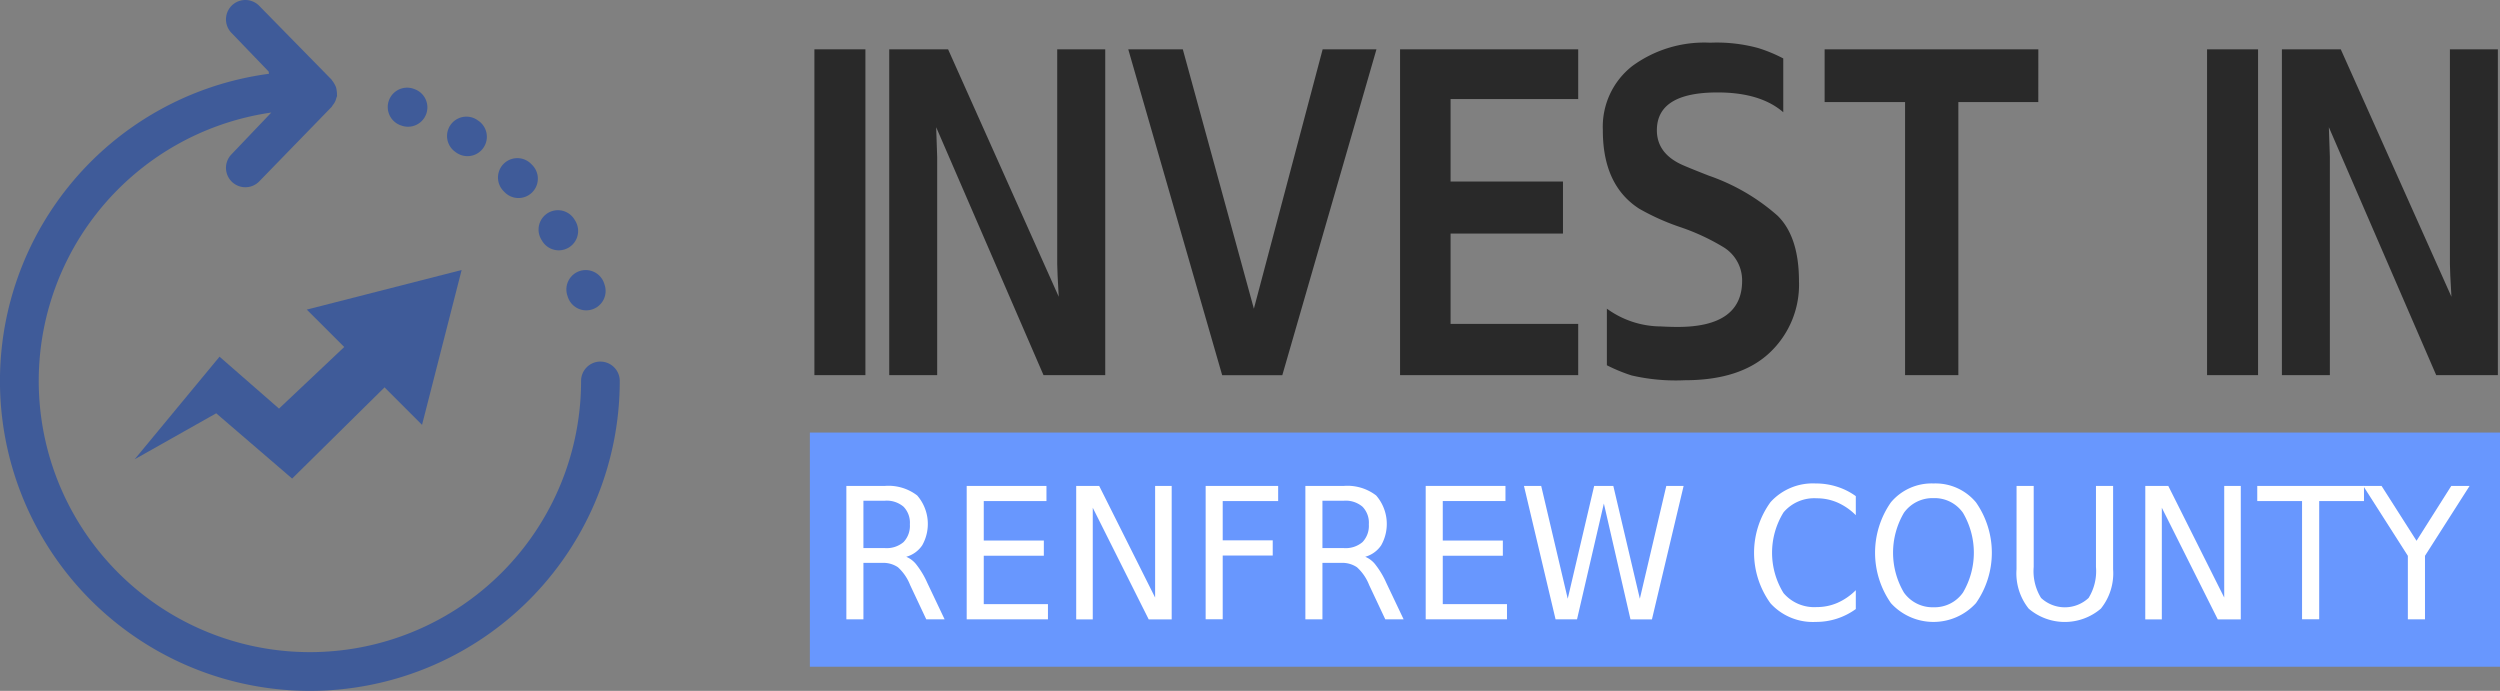 <svg xmlns="http://www.w3.org/2000/svg" width="248" height="68.531" viewBox="0 0 248 68.531"><rect x="0" y="0" width="248" height="68.531" fill="#808080" stroke="none"/><g transform="translate(-101 -72.818)"><g transform="translate(181.339 77.054)"><g transform="translate(0.446 0)"><path d="M81.3,229.92h-5.06V197.6H81.3Z" transform="translate(-76.236 -196.943)" fill="#292929"/><path d="M99.688,222.142q-.151-2.568-.151-3.247V197.6H104.3V229.92H98.178L87.529,205.325l.1,2.945v21.65H82.872V197.6h5.84Z" transform="translate(-75.446 -196.942)" fill="#292929"/><path d="M128.682,197.6l-9.339,32.323h-5.966L104.061,197.6h5.412l7.049,25.728,6.822-25.728Z" transform="translate(-72.922 -196.942)" fill="#292929"/><path d="M145.825,229.92H128.153V197.6h17.672v4.934H133.163v8.181h11.152v5.161H133.163v8.962h12.662Z" transform="translate(-70.052 -196.943)" fill="#292929"/><path d="M157.505,201.946q-6.017,0-6.017,3.751,0,2.366,2.668,3.5.755.327,2.492,1.007a20.3,20.3,0,0,1,6.822,3.977q2.115,2.089,2.115,6.495a9.251,9.251,0,0,1-2.92,7.1q-2.895,2.719-8.408,2.719a19.385,19.385,0,0,1-5.287-.478,16.575,16.575,0,0,1-2.442-1.007v-5.614a9.175,9.175,0,0,0,5.362,1.762q.881.05,1.661.05,6.394,0,6.394-4.582a3.856,3.856,0,0,0-1.838-3.323,21.6,21.6,0,0,0-4.2-1.964,23.06,23.06,0,0,1-4.179-1.863q-3.625-2.341-3.6-7.829a7.63,7.63,0,0,1,2.92-6.319,12.079,12.079,0,0,1,7.728-2.316,15.585,15.585,0,0,1,4.758.529,14.751,14.751,0,0,1,2.492,1.032v5.337q-2.266-1.964-6.52-1.964Z" transform="translate(-67.911 -197.012)" fill="#292929"/><path d="M186.983,202.832h-7.93v27.087h-5.286V202.832h-7.98V197.6h21.2Z" transform="translate(-65.569 -196.943)" fill="#292929"/><path d="M204.746,229.92h-5.06V197.6h5.06Z" transform="translate(-61.531 -196.943)" fill="#292929"/><path d="M223.138,222.142q-.151-2.568-.151-3.247V197.6h4.758V229.92h-6.117l-10.649-24.595.1,2.945v21.65h-4.758V197.6h5.84Z" transform="translate(-60.741 -196.942)" fill="#292929"/></g><rect width="167.661" height="23.23" transform="translate(0 38.674)" fill="#6897fe"/><g transform="translate(3.62 43.723)"><path d="M85.007,243.328a2.48,2.48,0,0,1,1.056.834,8.477,8.477,0,0,1,1.039,1.756l1.718,3.618H87l-1.6-3.4a4.7,4.7,0,0,0-1.207-1.765,2.583,2.583,0,0,0-1.584-.435H80.766v5.6H79.073V236.3H82.9a4.669,4.669,0,0,1,3.2.949,4.309,4.309,0,0,1,.5,4.939,2.817,2.817,0,0,1-1.593,1.144Zm-4.242-5.561v4.7H82.9a2.571,2.571,0,0,0,1.844-.594,2.333,2.333,0,0,0,.629-1.765,2.273,2.273,0,0,0-.629-1.747,2.571,2.571,0,0,0-1.844-.594Z" transform="translate(-79.073 -236.056)" fill="#fff"/><path d="M89.739,236.3h7.913V237.8h-6.22v3.919h5.96v1.507h-5.96v4.8H97.8v1.507H89.739Z" transform="translate(-77.802 -236.056)" fill="#fff"/><path d="M99.446,236.3h2.28l5.549,11.075V236.3h1.643v13.239h-2.28l-5.549-11.075v11.075H99.446Z" transform="translate(-76.646 -236.056)" fill="#fff"/><path d="M110.921,236.3h7.192V237.8h-5.5v3.9h4.962v1.507h-4.962v6.322h-1.693Z" transform="translate(-75.279 -236.056)" fill="#fff"/><path d="M125.694,243.328a2.48,2.48,0,0,1,1.056.834,8.477,8.477,0,0,1,1.039,1.756l1.718,3.618h-1.819l-1.6-3.4a4.694,4.694,0,0,0-1.207-1.765,2.583,2.583,0,0,0-1.584-.435h-1.844v5.6h-1.693V236.3h3.822a4.669,4.669,0,0,1,3.2.949,4.309,4.309,0,0,1,.5,4.939,2.817,2.817,0,0,1-1.593,1.144Zm-4.241-5.56v4.7h2.129a2.571,2.571,0,0,0,1.844-.594,2.333,2.333,0,0,0,.629-1.765,2.273,2.273,0,0,0-.629-1.747,2.571,2.571,0,0,0-1.844-.594Z" transform="translate(-74.226 -236.056)" fill="#fff"/><path d="M130.426,236.3h7.913V237.8h-6.22v3.919h5.96v1.507h-5.96v4.8h6.371v1.507h-8.064Z" transform="translate(-72.956 -236.056)" fill="#fff"/><path d="M139.136,236.3h1.71l2.632,11.19L146.1,236.3H148l2.632,11.19,2.624-11.19h1.718l-3.143,13.239h-2.129l-2.64-11.492L144.4,249.534h-2.129Z" transform="translate(-71.918 -236.056)" fill="#fff"/><path d="M169.625,237.34v1.889a5.951,5.951,0,0,0-1.827-1.259,5.12,5.12,0,0,0-2.054-.417,4,4,0,0,0-3.286,1.392,7.615,7.615,0,0,0,0,8.016,4.015,4.015,0,0,0,3.286,1.383,5.119,5.119,0,0,0,2.054-.417,5.95,5.95,0,0,0,1.827-1.259v1.871a6.672,6.672,0,0,1-3.982,1.277,5.687,5.687,0,0,1-4.476-1.835,8.549,8.549,0,0,1,0-10.055,5.674,5.674,0,0,1,4.476-1.844,6.838,6.838,0,0,1,2.112.319A6.448,6.448,0,0,1,169.625,237.34Z" transform="translate(-69.488 -236.081)" fill="#fff"/><path d="M176.059,237.536a3.478,3.478,0,0,0-2.934,1.454,7.789,7.789,0,0,0,0,7.918,3.478,3.478,0,0,0,2.934,1.454,3.434,3.434,0,0,0,2.917-1.454,7.789,7.789,0,0,0,0-7.918A3.434,3.434,0,0,0,176.059,237.536Zm0-1.454a5.223,5.223,0,0,1,4.208,1.871,8.723,8.723,0,0,1,0,10,5.7,5.7,0,0,1-8.433,0,8.723,8.723,0,0,1,0-10A5.257,5.257,0,0,1,176.059,236.082Z" transform="translate(-68.211 -236.081)" fill="#fff"/><path d="M182.8,236.3h1.7v8.043a5.057,5.057,0,0,0,.729,3.068,3.456,3.456,0,0,0,4.719,0,5.057,5.057,0,0,0,.729-3.068V236.3h1.7v8.264a5.592,5.592,0,0,1-1.215,3.91,5.509,5.509,0,0,1-7.159,0,5.618,5.618,0,0,1-1.207-3.91Z" transform="translate(-66.716 -236.056)" fill="#fff"/><path d="M194.212,236.3h2.28l5.549,11.075V236.3h1.643v13.239H201.4l-5.549-11.075v11.075h-1.643Z" transform="translate(-65.357 -236.056)" fill="#fff"/><path d="M204.136,236.3h10.587V237.8H210.28v11.731h-1.7V237.8h-4.443Z" transform="translate(-64.175 -236.056)" fill="#fff"/><path d="M213.529,236.3h1.819l3.47,5.444,3.445-5.444h1.819l-4.426,6.934v6.3h-1.7v-6.3Z" transform="translate(-63.056 -236.056)" fill="#fff"/></g></g><g transform="translate(101 72.818)"><g transform="translate(0 0)"><path d="M59.564,35.867a1.922,1.922,0,0,0-1.921,1.921A26.9,26.9,0,1,1,26.915,11.165L22.98,15.293A1.921,1.921,0,1,0,25.7,18.011l7.191-7.4a1.846,1.846,0,0,0,.129-.195,1.581,1.581,0,0,0,.342-.689,1.848,1.848,0,0,0,.073-.207c.006-.045-.011-.086-.008-.13A1.882,1.882,0,0,0,33.4,9a1.873,1.873,0,0,0-.068-.347,1.837,1.837,0,0,0-.151-.311A1.881,1.881,0,0,0,32.958,8c-.028-.032-.039-.074-.07-.105L25.7.563A1.921,1.921,0,0,0,22.98,3.281L26.652,7.1l.028.22a30.742,30.742,0,1,0,34.8,30.472,1.922,1.922,0,0,0-1.921-1.921" transform="translate(0 0)" fill="#3f5b99"/><path d="M175.544,86.184l.049.148a1.921,1.921,0,0,0,3.652-1.195l-.051-.155a1.921,1.921,0,1,0-3.65,1.2" transform="translate(-119.263 -56.87)" fill="#3f5b99"/><path d="M167.2,68.175a1.921,1.921,0,1,0,3.281-2l-.086-.142a1.921,1.921,0,0,0-3.275,2.01Z" transform="translate(-113.411 -44.264)" fill="#3f5b99"/><path d="M139.267,39.637l.122.078a1.922,1.922,0,1,0,2.1-3.222l-.148-.1a1.922,1.922,0,0,0-2.069,3.239" transform="translate(-94.066 -24.537)" fill="#3f5b99"/><path d="M154.92,52.367a1.921,1.921,0,0,0,2.751-2.683l-.112-.114a1.921,1.921,0,1,0-2.751,2.683Z" transform="translate(-104.862 -33.302)" fill="#3f5b99"/><path d="M121.279,30.852l.141.05a1.921,1.921,0,0,0,1.3-3.615l-.161-.058a1.922,1.922,0,0,0-1.282,3.623" transform="translate(-81.57 -18.435)" fill="#3f5b99"/><path d="M74.146,83.638,58.785,87.566,62.5,91.277,56.03,97.386l-5.9-5.149-8.42,10.178,8.09-4.562,7.532,6.475L66.5,95.28,70.218,99Z" transform="translate(-28.352 -56.854)" fill="#3f5b99"/></g></g></g></svg>